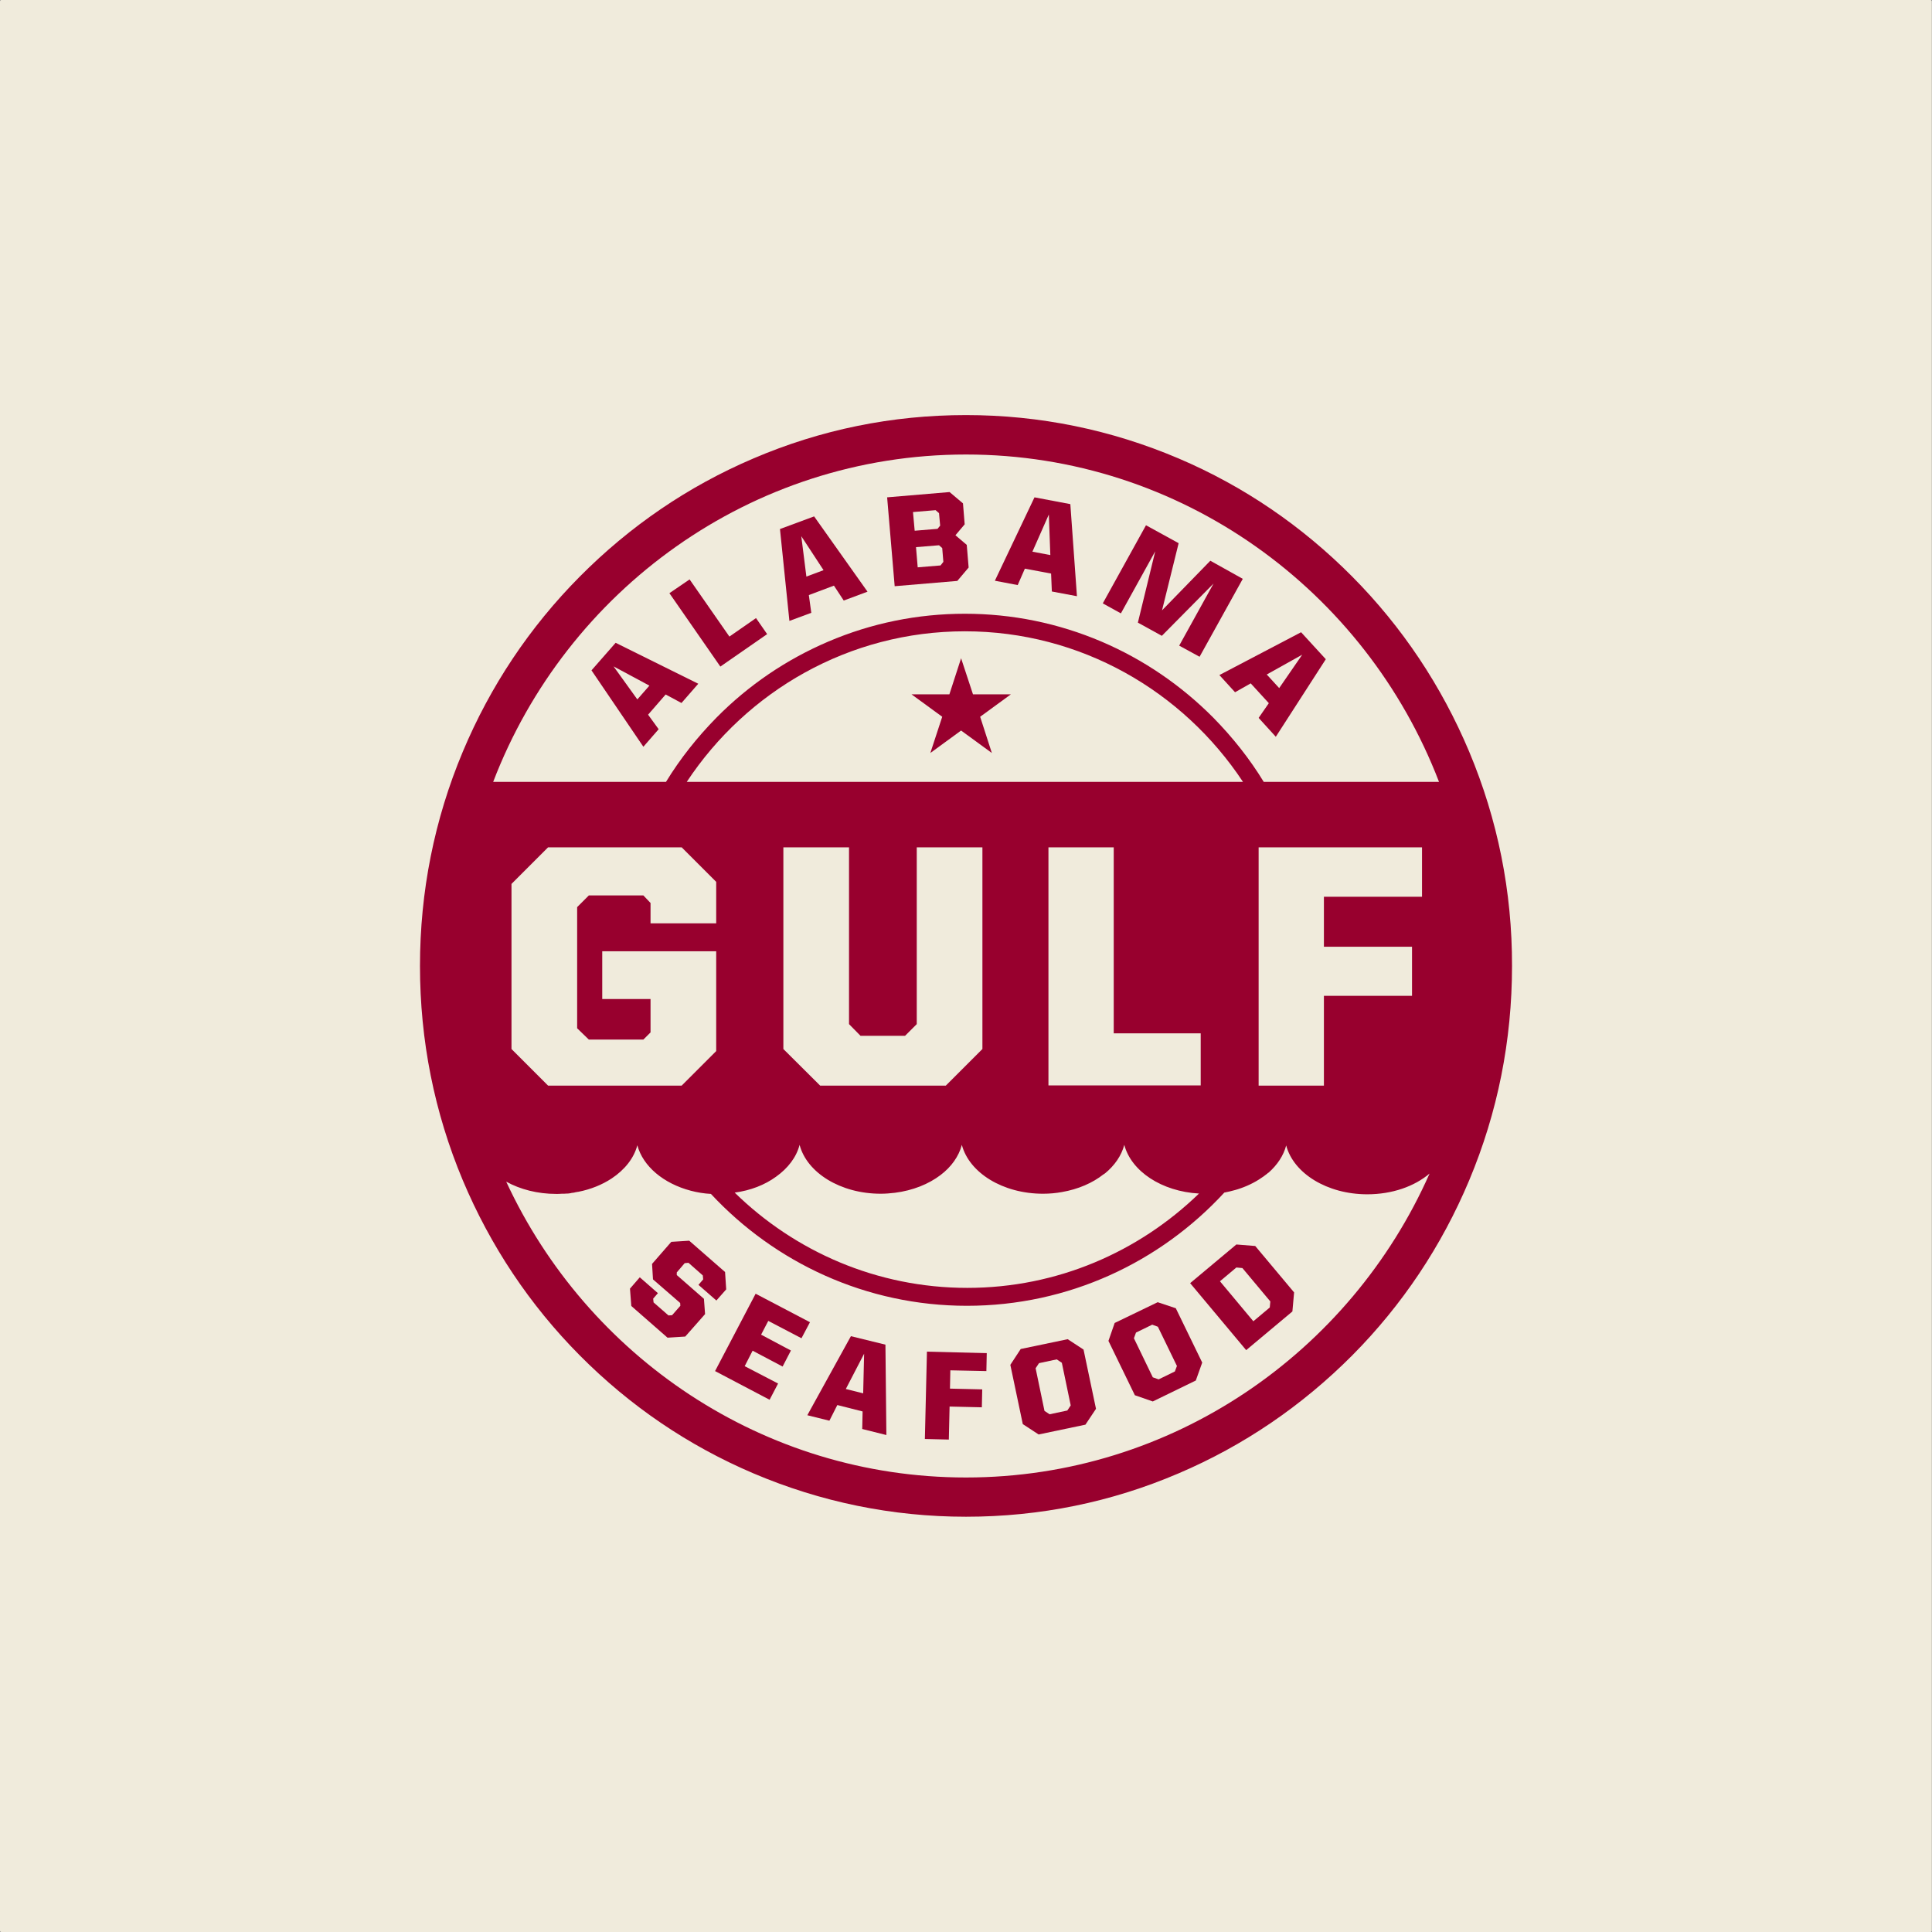 <?xml version="1.0" encoding="UTF-8"?>
<!-- Generator: Adobe Illustrator 25.2.0, SVG Export Plug-In . SVG Version: 6.00 Build 0)  -->
<svg xmlns="http://www.w3.org/2000/svg" xmlns:xlink="http://www.w3.org/1999/xlink" version="1.1" id="Layer_1" x="0px" y="0px" width="1024px" height="1024px" viewBox="0 0 1024 1024" style="enable-background:new 0 0 1024 1024;" xml:space="preserve">
<rect x="0" y="0" width="1024" height="1024" fill="#808080" stroke="none"/>
<style type="text/css">
	.st0{fill:#F0EBDC;}
	.st1{fill:#98002E;}
</style>
<path class="st0" d="M1023.3,1024H0.7c-0.4,0-0.7-0.3-0.7-0.7V0.7C0,0.3,0.3,0,0.7,0h1022.5c0.4,0,0.7,0.3,0.7,0.7v1022.5  C1024,1023.7,1023.7,1024,1023.3,1024z"></path>
<g>
	<g>
		<path class="st1" d="M655.3,659.6l-24.5,20.5l29.7,35.5l24.5-20.5l0.9-10.1l-20.6-24.6L655.3,659.6z M673,693l-8.7,7.3l-17.7-21.2    l8.7-7.3l3.2,0.3l14.8,17.7L673,693z"></path>
		<path class="st1" d="M613.6,690.2l-22.8,11l-3.3,9.5l14,28.8l9.5,3.3l22.8-11.1l3.4-9.5l-14-28.8L613.6,690.2z M622.7,726.9    l-8.6,4.2L611,730L601,709.3l1.1-3l8.6-4.2l3,1.1l10.1,20.8L622.7,726.9z"></path>
		<path class="st1" d="M565.9,709.8L541,715l-5.5,8.4l6.6,31.4l8.4,5.5l24.8-5.2l5.6-8.4l-6.6-31.4L565.9,709.8z M565.7,747.6    l-9.4,2l-2.7-1.8l-4.7-22.6l1.8-2.7l9.4-2l2.7,1.8l4.7,22.6L565.7,747.6z"></path>
		<polygon class="st1" points="490.2,762.7 502.9,763 503.3,745.5 520.4,745.9 520.6,736.4 503.5,736 503.7,726.3 522.8,726.7     523,717.2 491.3,716.4   "></polygon>
		<path class="st1" d="M451,708.2l-23.1,41.9l11.7,2.9l4.2-8.3l13.4,3.4l-0.2,9.3l12.8,3.2l-0.5-47.9L451,708.2z M457.5,738.5    l-9.2-2.3l9.7-18.7L457.5,738.5z"></path>
		<polygon class="st1" points="424.8,709.3 429.3,700.8 400.5,685.7 379,726.7 407.9,741.9 412.4,733.3 394.7,724.1 398.9,715.9     414.8,724.3 419.2,715.8 403.4,707.4 407.2,700.1   "></polygon>
		<polygon class="st1" points="358.7,675.8 358.7,674.4 362.9,669.5 364.9,669.3 372.5,676 372.7,678.1 370.2,681 379.7,689.3     384.9,683.4 384.3,674.2 365.3,657.6 355.8,658.2 345.6,669.9 346.1,678.1 360.5,690.6 360.6,692.1 356.2,697.1 354.3,697.2     346.4,690.3 346.2,688.3 348.7,685.4 339.1,677 333.9,683 334.6,692.2 353.8,709 363.2,708.4 373.7,696.5 373.1,688.4   "></polygon>
		<polygon class="st1" points="515.7,368 509.4,348.9 503.2,368 483.1,368 499.4,379.9 493.1,399.1 509.4,387.2 525.7,399.1     519.5,379.9 535.8,368   "></polygon>
		<path class="st1" d="M313.5,355.3l27.5,40.5l8.1-9.3l-5.6-7.7l9.3-10.7l8.4,4.5l8.9-10.2l-43.8-21.7L313.5,355.3z M337.8,370.7    l-12.6-17.5l19,10.2L337.8,370.7z"></path>
		<polygon class="st1" points="386.6,337.4 365.5,307.1 354.8,314.4 381.8,353.3 406.6,336.1 400.7,327.6   "></polygon>
		<path class="st1" d="M413.4,280.4l5,48.7l11.6-4.3l-1.3-9.4l13.3-5l5.2,7.9l12.6-4.7l-28.3-39.9L413.4,280.4z M427.4,305.6    l-2.7-21.4l11.8,18L427.4,305.6z"></path>
		<path class="st1" d="M506.4,283.7l4.9-5.8l-0.9-11.1l-7.1-6l-33.1,2.8l4,47.1l33.2-2.8l6-7.1l-1-12L506.4,283.7z M483.9,271.4    l12-1l1.8,1.6l0.6,6.6l-1.4,1.7l-12.1,1L483.9,271.4z M498.5,299.7l-12.1,1l-0.9-10.7l12.2-1l1.7,1.5l0.6,7.3L498.5,299.7z"></path>
		<path class="st1" d="M548.3,263.6l-21,44.2l12.1,2.3l3.8-8.7l13.9,2.6l0.4,9.5l13.3,2.5l-3.5-48.8L548.3,263.6z M547.2,292.4    l8.7-19.7l0.8,21.5L547.2,292.4z"></path>
		<polygon class="st1" points="641.5,297.2 615.9,323.5 624.7,287.9 607.4,278.4 584.5,319.8 594.1,325.1 612.3,292.2 603.1,330     615.8,337 643.2,309.3 625,342.2 635.8,348.1 658.7,306.8   "></polygon>
		<path class="st1" d="M646.3,357.8l8.3,9.1l8.3-4.7l9.6,10.5l-5.4,7.8l9.1,10l26.5-41.1l-13.1-14.3L646.3,357.8z M678,364.7    l-6.6-7.2l18.8-10.5L678,364.7z"></path>
		<path class="st1" d="M778.7,398.4c-14.6-34.7-35.4-66-62-92.8c-26.6-26.8-57.5-47.9-92-62.6c-35.7-15.2-73.6-23-112.7-23    c-39.1,0-77,7.7-112.7,23c-34.5,14.7-65.4,35.8-92,62.6c-26.6,26.8-47.4,58-62,92.8c-15.1,36-22.7,74.2-22.7,113.6    c0,39.4,7.6,77.6,22.7,113.6c14.6,34.7,35.4,66,62,92.8c26.6,26.8,57.5,47.8,92,62.5c35.7,15.2,73.6,23,112.7,23    c39.1,0,77-7.7,112.7-23c34.5-14.7,65.4-35.8,92-62.5c26.6-26.8,47.4-58,62-92.8c15.1-36,22.7-74.2,22.7-113.6    C801.5,472.6,793.8,434.4,778.7,398.4z M512,783.1c-107.7,0-200.9-64.3-243.7-156.8c7.4,4.1,16.6,6.5,26.5,6.5c1,0,2,0,2.9-0.1    c0,0,0,0,0,0c0.3,0,0.5,0,0.7,0c0.2,0,0.4,0,0.6,0c0.5,0,0.9-0.1,1.4-0.1c0.2,0,0.3,0,0.5,0c0.5,0,1-0.1,1.5-0.2    c0.1,0,0.3,0,0.4-0.1c0.5-0.1,1-0.1,1.5-0.2c0.1,0,0.2,0,0.3-0.1c0.6-0.1,1.1-0.2,1.6-0.3c0,0,0.1,0,0.2,0    c6.7-1.3,12.8-3.8,17.8-7.1c0,0,0,0,0,0c6.9-4.6,11.8-10.7,13.6-17.6c3,11.2,13.9,20.3,28.3,24.1c3.4,0.9,7,1.5,10.7,1.7    c34,36.5,82.3,59.3,135.7,59.3c53.8,0,102.4-23.1,136.4-60c0.9-0.2,1.9-0.4,2.8-0.6c0,0,0,0,0,0c2-0.5,4-1,5.9-1.7    c4.6-1.6,8.7-3.8,12.3-6.4c0,0,0.1,0,0.1-0.1c0.5-0.4,1.1-0.8,1.6-1.2c0.1,0,0.1-0.1,0.1-0.1c0.2-0.2,0.4-0.4,0.7-0.5c0,0,0,0,0,0    c4.6-4.1,7.9-9,9.3-14.4c3.9,14.8,21.7,25.9,43,25.9c13.2,0,25-4.2,33-11C715.8,716.7,621.4,783.1,512,783.1z M748.4,501.8v26    h-46.7v47.6h-34.6V449.1h86.6v26.2h-52v26.5H748.4z M411.3,623.7c6.3-4.5,10.8-10.3,12.5-16.9c3.9,14.8,21.7,25.9,43,25.9    c2.5,0,5-0.2,7.5-0.5c0,0,0,0,0,0c9.5-1.2,17.9-4.6,24.2-9.4c0,0,0,0,0,0c5.7-4.3,9.7-9.9,11.3-16c3.9,14.8,21.7,25.9,43,25.9    c3.5,0,6.8-0.3,10.1-0.9c0,0,0,0,0,0c8.6-1.5,16.2-4.8,22-9.4c0,0,0,0,0.1,0c0.2-0.2,0.5-0.4,0.7-0.5c0,0,0,0,0,0    c5.1-4.2,8.7-9.4,10.2-15.1c3.7,14,19.8,24.7,39.6,25.8c-31.9,30.9-75.1,50-122.8,50c-47.9,0-91.4-19.3-123.3-50.5    C397.8,631,405.4,628,411.3,623.7C411.3,623.7,411.3,623.7,411.3,623.7z M456.1,549h23.6l6.2-6.2v-93.7h34.8V556l-19.4,19.4h-66.6    L415.2,556V449.1h34.8v93.7L456.1,549z M555.7,575.3V449.1h34.6v98.6h46.1v27.6H555.7z M364,414.4c31.8-48.1,86-79.8,147.4-79.8    c61.4,0,115.6,31.7,147.4,79.8H364z M379.6,467.4v22h-34.8v-10.8l-3.8-4h-28.9l-6.2,6.2V545l6.2,6H341l3.8-3.8v-17.7h-25.6v-25.3    h60.4v52.9l-18.3,18.3h-70.8L271.1,556v-87.5l19.4-19.4h70.8L379.6,467.4z M669.8,414.4c-7.5-12.3-16.5-23.6-26.7-34    c-17.1-17.2-37-30.8-59.2-40.3c-23-9.8-47.4-14.8-72.5-14.8c-25.1,0-49.6,5-72.5,14.8c-22.2,9.5-42.1,23-59.2,40.3    c-10.2,10.4-19.2,21.7-26.7,34h-91.6C300.2,313,397.9,240.9,512,240.9c114.1,0,211.8,72.1,250.7,173.5H669.8z"></path>
	</g>
</g>
</svg>
